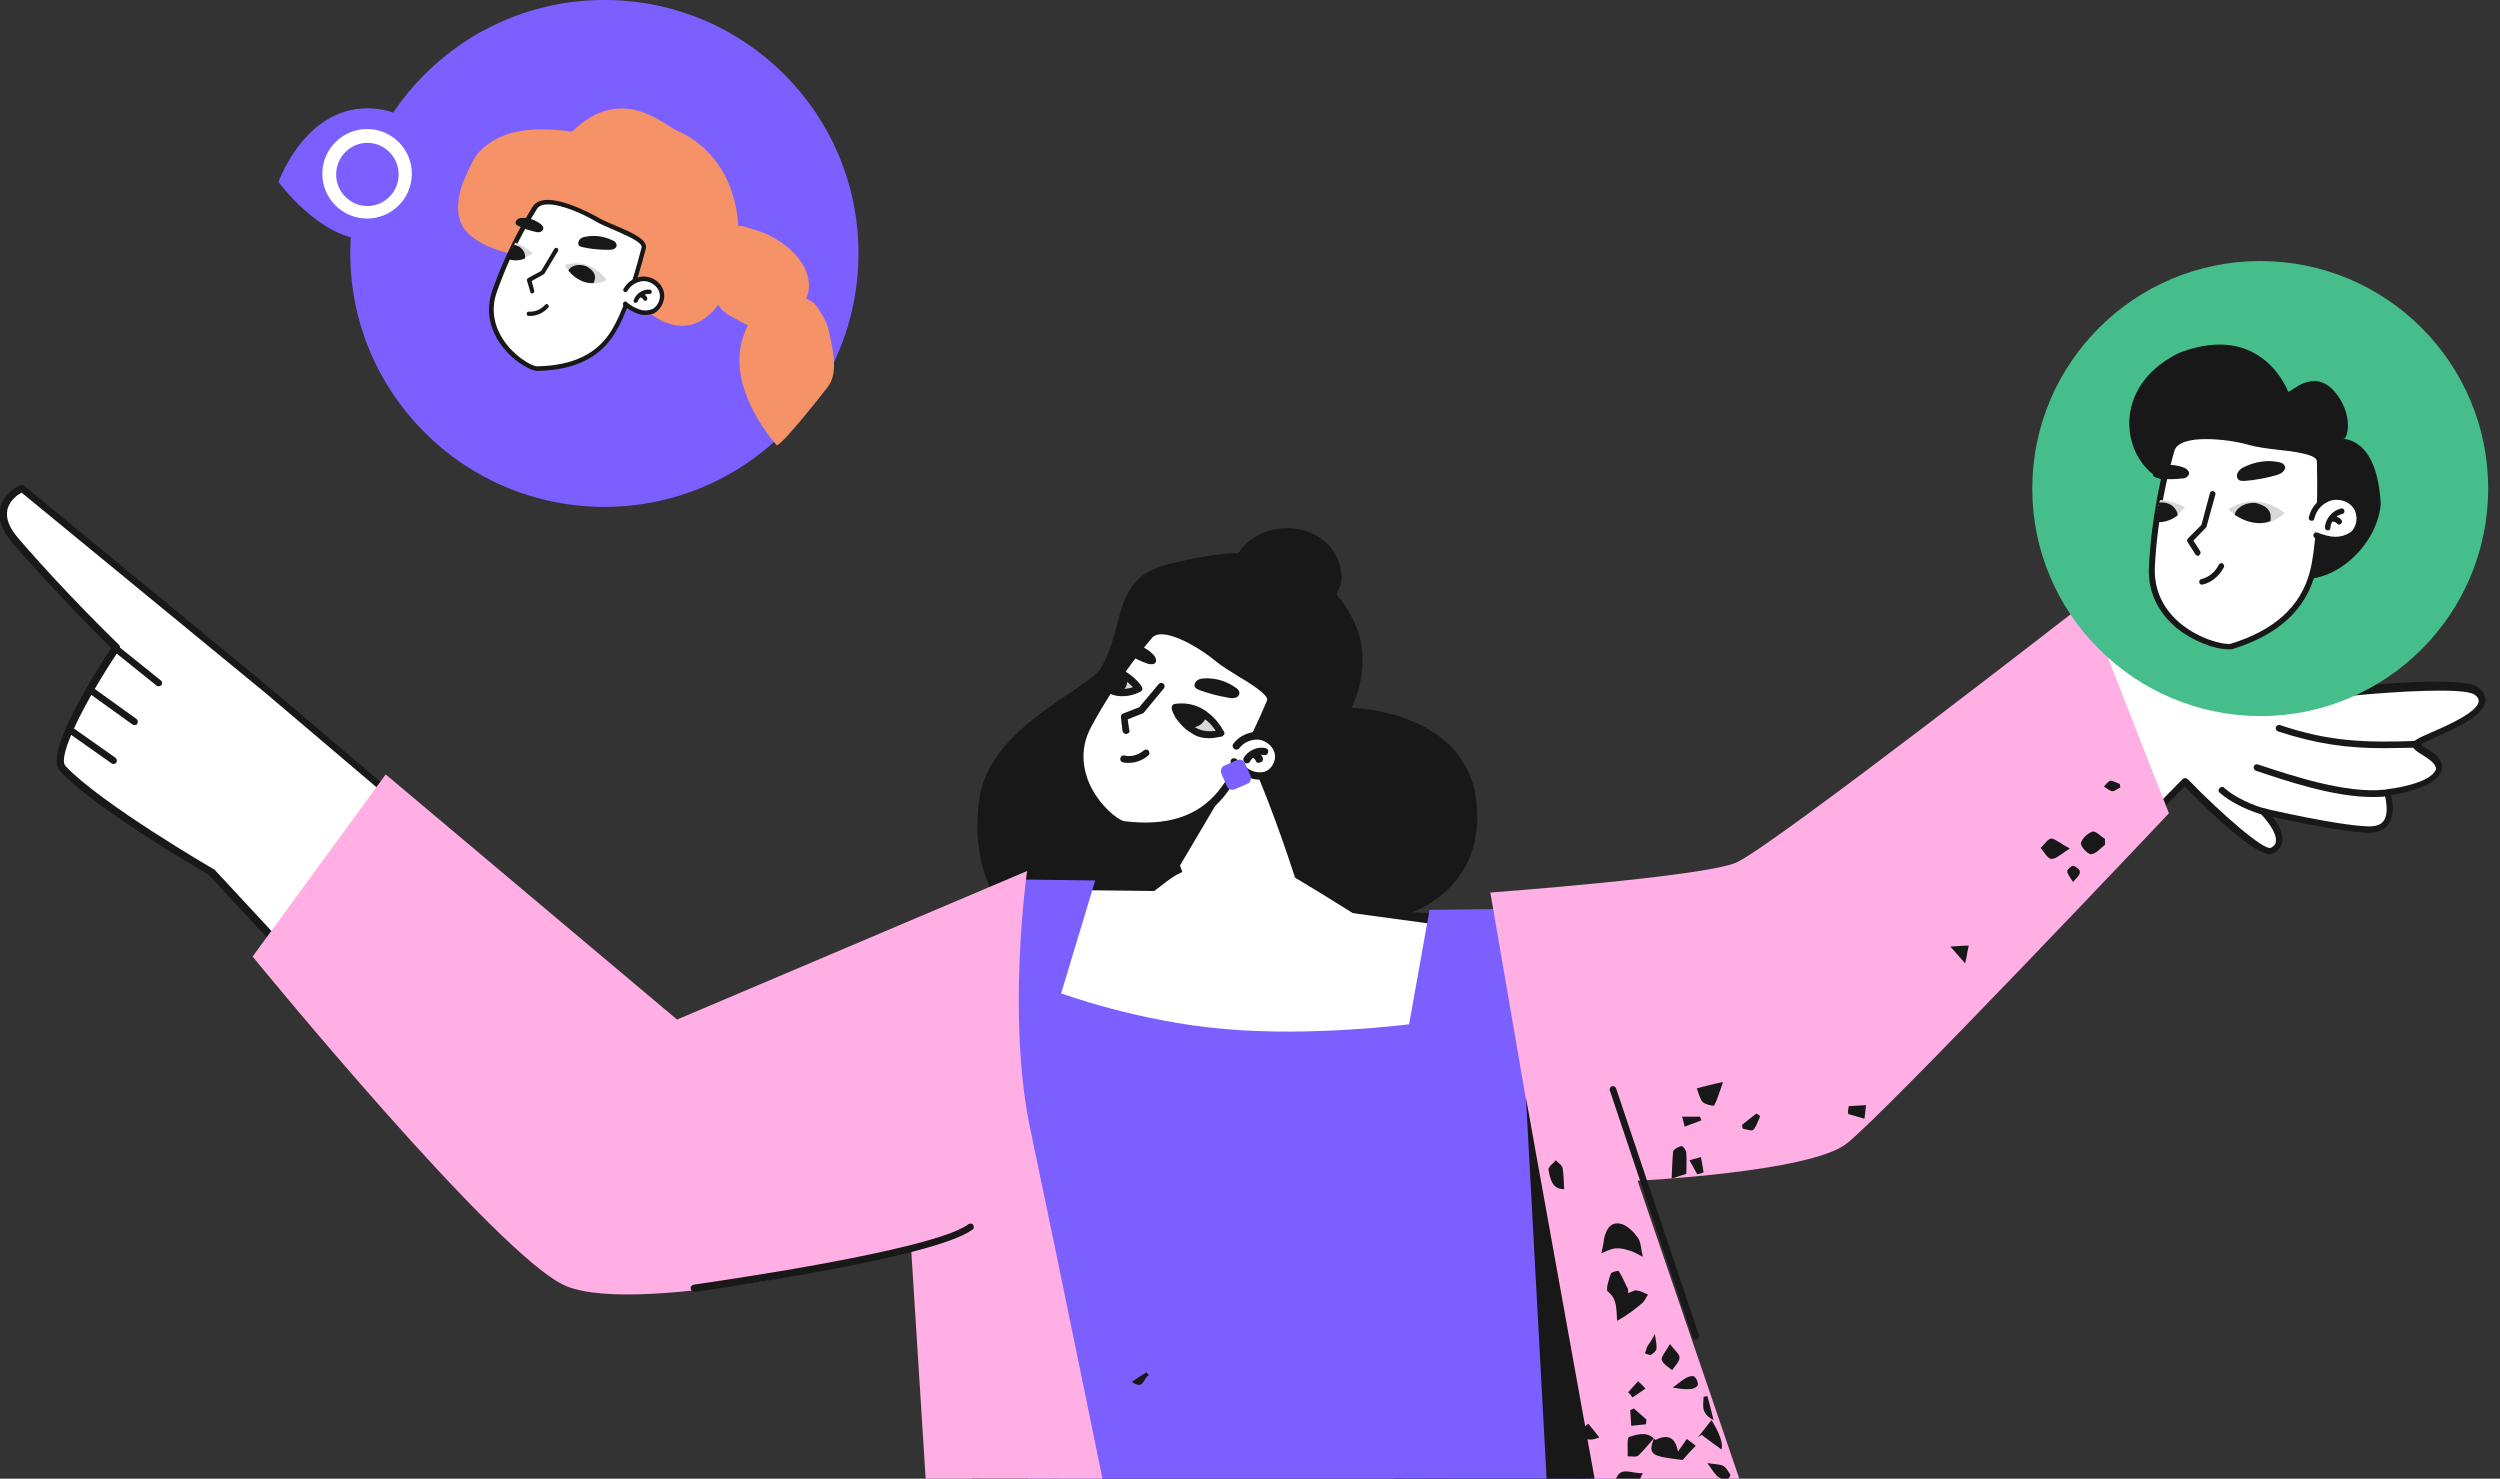 <svg width="727" height="430" viewBox="0 0 727 430" fill="none" xmlns="http://www.w3.org/2000/svg">
<rect x="0" y="0" width="727" height="430" fill="#333333" stroke="none"/>
<g clip-path="url(#clip0_26_1270)">
<path fill-rule="evenodd" clip-rule="evenodd" d="M429.424 233.905C426.986 206.43 393.004 205.82 393.004 205.82C393.004 205.82 400.166 192.54 393.157 179.566C378.985 152.854 349.27 162.012 340.736 163.844C323.06 167.507 327.479 181.855 320.164 194.219C316.355 200.63 287.859 211.315 284.811 232.226C281.763 253.138 290.906 270.539 307.669 277.713C315.44 281.071 346.527 266.112 354.451 269.318C363.899 273.286 399.709 264.738 406.109 266.875C406.109 266.875 431.863 261.38 429.424 233.905Z" fill="#181818"/>
<path fill-rule="evenodd" clip-rule="evenodd" d="M529.541 334.952L635.144 227.342C635.144 227.342 656.478 249.322 660.288 247.49C666.536 244.59 658.002 236.042 658.002 236.042C658.002 236.042 678.726 240.926 688.327 241.232C698.079 241.537 693.965 230.394 693.965 230.394C693.965 230.394 705.546 229.173 708.441 224.899C711.337 220.625 702.498 218.336 702.194 216.504C701.889 214.825 728.252 207.346 719.718 200.935C715.451 197.577 683.45 201.088 683.45 201.088C683.45 201.088 654.954 192.998 656.173 190.708C656.173 190.708 684.974 169.949 678.726 167.202C675.221 165.675 657.392 172.849 641.24 176.513C627.677 179.718 616.096 182.466 610.153 187.197C569.923 220.168 500.588 271.149 500.588 271.149L388.89 265.044L407.176 335.105C407.176 335.105 433.691 341.821 464.168 341.669C495.102 341.821 529.541 334.952 529.541 334.952Z" fill="white"/>
<path fill-rule="evenodd" clip-rule="evenodd" d="M464.168 342.89C433.996 342.89 407.481 336.326 407.176 336.174C406.871 336.021 406.567 335.716 406.414 335.41L388.128 265.501C387.976 265.196 388.128 264.891 388.28 264.586C388.433 264.28 388.89 264.128 389.195 264.128L500.436 270.081C505.465 266.265 571.295 217.725 609.696 186.282C615.487 181.55 626.458 178.65 641.24 175.292C647.792 173.765 654.497 171.781 660.44 169.949C671.26 166.744 677.05 165.065 679.336 165.981C680.25 166.438 680.707 167.049 680.86 167.965C681.469 173.155 663.335 186.74 657.85 190.708C660.593 192.54 672.631 196.508 683.755 199.714C687.869 199.256 716.213 196.508 720.632 199.867C722.156 201.088 722.918 202.461 722.766 203.835C722.308 207.804 715.908 211.009 707.984 214.52C706.46 215.283 704.632 216.046 703.718 216.504C704.175 216.81 704.784 217.115 705.241 217.42C707.222 218.641 709.661 220.168 710.118 222.305C710.27 223.373 710.118 224.289 709.356 225.357C706.765 229.173 698.536 230.7 695.336 231.158C695.794 233.142 696.403 237.111 694.574 239.705C693.355 241.384 691.222 242.3 688.327 242.148C680.86 241.842 667.145 238.942 660.897 237.568C662.421 239.553 664.097 242.453 663.64 244.895C663.488 245.964 662.878 247.337 660.897 248.253C656.935 250.085 642.154 235.737 635.297 228.715L530.456 335.563C530.303 335.716 530.151 335.868 529.846 335.868C529.541 335.868 494.798 342.584 464.625 342.737C464.473 342.89 464.321 342.89 464.168 342.89ZM408.395 334.342C412.51 335.258 436.891 340.753 464.321 340.753C464.473 340.753 464.473 340.753 464.625 340.753C493.121 340.753 525.579 334.647 529.237 334.037L634.687 226.578C634.839 226.426 635.144 226.273 635.449 226.273C635.601 226.273 636.059 226.426 636.211 226.578C646.116 236.805 658.154 247.185 660.288 246.574C661.202 246.116 661.812 245.506 661.812 244.743C662.269 242.148 658.764 238.026 657.545 236.805C657.24 236.5 657.088 235.889 657.392 235.584C657.697 235.126 658.154 234.974 658.612 235.126C658.764 235.126 679.336 240.011 688.784 240.316C690.917 240.316 692.441 239.858 693.203 238.637C694.727 236.5 693.812 232.226 693.355 230.852C693.203 230.547 693.355 230.242 693.508 229.936C693.66 229.631 693.965 229.479 694.27 229.479C697.317 229.173 705.851 227.647 707.984 224.441C708.441 223.831 708.441 223.373 708.289 223.068C707.984 221.847 706.003 220.473 704.479 219.557C702.956 218.641 701.737 217.878 701.584 216.81C701.432 215.436 702.803 214.825 707.375 212.841C711.946 210.857 720.48 207.041 720.785 203.988C720.785 203.683 720.937 202.919 719.566 202.003C716.67 199.867 696.251 201.088 684.06 202.309C683.907 202.309 683.755 202.309 683.603 202.309C675.679 200.019 656.935 194.524 655.716 191.624C655.564 191.166 655.564 190.708 655.716 190.403C655.869 190.25 655.869 190.098 656.021 190.098C667.602 181.855 679.336 171.476 679.031 168.728C679.031 168.728 679.031 168.575 678.726 168.423C677.05 167.66 668.974 170.102 661.354 172.391C655.411 174.223 648.554 176.207 642.002 177.734C627.525 181.092 616.858 183.839 611.372 188.266C571.447 220.778 502.417 271.76 501.807 272.37C501.655 272.523 501.35 272.523 501.045 272.523L390.871 266.57L408.395 334.342Z" fill="#181818"/>
<path fill-rule="evenodd" clip-rule="evenodd" d="M311.174 254.969L195.209 300.456L78.177 201.088L6.403 142.016C6.403 142.016 -4.416 146.901 4.27 156.975C18.137 173.155 33.68 188.266 33.68 188.266C33.68 188.266 13.566 218.488 18.137 223.373C28.652 234.668 61.414 253.596 61.414 253.596L164.579 364.87L343.022 307.019L311.174 254.969Z" fill="white"/>
<path fill-rule="evenodd" clip-rule="evenodd" d="M164.579 365.786C164.274 365.786 163.97 365.633 163.817 365.48L60.653 254.359C58.062 252.832 27.585 235.126 17.375 224.136C12.651 219.099 28.042 194.982 32.309 188.418C29.261 185.366 15.699 171.933 3.508 157.738C0.46 154.227 -0.606 150.869 0.003 147.816C1.07 143.237 5.794 141.1 5.946 141.1C6.251 140.948 6.708 140.948 7.013 141.253L78.786 200.324L195.361 299.235L310.869 254.053C311.326 253.901 311.935 254.053 312.24 254.511L344.089 306.409C344.241 306.714 344.241 307.019 344.241 307.325C344.241 307.63 343.936 307.935 343.632 307.935L165.189 365.938C164.732 365.785 164.579 365.786 164.579 365.786ZM6.251 143.237C5.184 143.848 2.746 145.527 2.137 148.274C1.679 150.717 2.594 153.311 5.184 156.364C18.899 172.391 34.442 187.35 34.595 187.503C34.899 187.808 35.052 188.418 34.747 188.876C24.994 203.377 16.461 220.015 19.051 222.762C29.414 233.752 61.719 252.527 62.024 252.68C62.176 252.68 62.176 252.832 62.329 252.832L165.036 363.496L341.346 306.256L310.716 256.19L195.513 301.219C195.209 301.372 194.751 301.219 194.447 301.066L77.415 201.698L6.251 143.237Z" fill="#181818"/>
<path fill-rule="evenodd" clip-rule="evenodd" d="M431.405 269.622C431.405 269.622 393.461 457.064 411.138 434.168C428.815 411.424 462.34 503.008 462.34 503.008L303.859 489.271L307.669 416.156L287.401 311.293L306.45 257.564L347.289 258.022L431.405 269.622Z" fill="white"/>
<path fill-rule="evenodd" clip-rule="evenodd" d="M462.34 504.077L303.707 490.339C303.097 490.339 302.64 489.729 302.792 489.271L306.45 416.309L286.182 311.598C286.182 311.446 286.182 311.293 286.182 310.988L305.231 257.259C305.383 256.801 305.688 256.496 306.297 256.496L347.136 256.954L431.558 268.401C431.863 268.401 432.167 268.554 432.32 268.859C432.472 269.165 432.624 269.47 432.472 269.623C432.32 270.081 424.243 310.53 417.234 350.979C404.281 426.383 407.329 434.168 408.548 434.778C408.548 434.778 409.005 434.778 410.224 433.252C412.662 430.047 415.557 428.825 418.757 429.283C437.348 432.184 462.187 499.498 463.254 502.245C463.406 502.55 463.254 503.008 463.101 503.314C462.949 503.924 462.644 504.077 462.34 504.077ZM304.926 488.355L460.663 501.787C458.835 497.055 453.349 482.707 446.339 468.359C435.215 445.463 425.615 432.794 418.453 431.726C416.015 431.268 413.881 432.336 411.9 434.931C411.291 435.694 409.614 437.984 407.633 437.068C405.652 436.152 400.928 434.015 415.1 350.979C421.348 314.193 428.815 277.255 430.186 270.538L346.984 259.243L307.059 258.785L288.316 311.446L308.583 416.004C308.583 416.156 308.583 416.156 308.583 416.309L304.926 488.355Z" fill="#181818"/>
<path fill-rule="evenodd" clip-rule="evenodd" d="M367.099 342.279L283.897 426.841L278.106 695.334L316.659 917.424C320.317 916.661 395.747 917.271 413.729 913.761C412.205 874.38 398.643 699.76 398.643 699.76L396.204 553.226C396.204 553.226 485.959 677.933 506.988 684.649C528.475 691.518 692.746 700.524 692.746 700.524L716.518 607.108L660.44 589.249L548.437 553.532C548.437 553.532 458.378 428.673 445.577 409.44C432.777 390.208 367.099 342.279 367.099 342.279Z" fill="#181818"/>
<path fill-rule="evenodd" clip-rule="evenodd" d="M316.659 918.493C316.507 918.493 316.202 918.493 316.05 918.34C315.745 918.187 315.593 917.882 315.593 917.729L277.039 695.487V695.334L282.83 426.841C282.83 426.536 282.982 426.383 283.135 426.078L366.337 341.668C366.642 341.363 367.251 341.21 367.708 341.516C370.451 343.5 433.844 389.75 446.644 408.982C458.987 427.604 544.628 546.205 549.351 552.769L716.975 606.192C717.432 606.345 717.737 606.956 717.585 607.414L693.812 700.829C693.66 701.287 693.203 701.592 692.746 701.592C686.041 701.287 528.018 692.434 506.684 685.718C487.331 679.612 412.205 577.038 397.271 556.432L399.709 699.76C399.862 701.439 413.272 874.685 414.795 913.761C414.795 914.219 414.491 914.677 414.034 914.829C401.843 917.119 363.899 917.577 338.603 917.882C327.631 918.035 318.031 918.187 316.964 918.34C316.659 918.493 316.659 918.493 316.659 918.493ZM279.02 695.181L317.421 916.203C320.012 916.05 326.869 915.898 338.298 915.745C362.832 915.44 399.557 914.982 412.51 912.845C410.833 872.243 397.728 701.592 397.576 699.76L395.138 553.227C395.138 552.769 395.443 552.311 395.9 552.311C396.662 552.005 396.966 552.616 397.271 552.921C406.414 565.59 487.788 677.475 507.446 683.733C527.713 690.297 679.488 698.845 692.136 699.455L715.451 607.719L548.285 554.448C548.132 554.448 547.828 554.295 547.828 554.142C546.913 552.921 457.616 429.131 444.968 410.051C433.082 392.192 374.413 348.842 367.251 343.653L284.963 427.146L279.02 695.181Z" fill="#181818"/>
<path fill-rule="evenodd" clip-rule="evenodd" d="M693.355 217.573C682.384 217.573 673.698 216.352 662.421 212.688C661.964 212.536 661.659 211.925 661.812 211.467C661.964 211.009 662.574 210.704 663.031 210.857C677.202 215.588 687.26 216.046 703.26 215.436C703.87 215.283 704.327 215.894 704.327 216.352C704.327 216.962 703.87 217.42 703.413 217.42C699.756 217.42 696.403 217.573 693.355 217.573Z" fill="#181818"/>
<path fill-rule="evenodd" clip-rule="evenodd" d="M689.85 231.768C678.574 231.768 664.707 227.036 656.021 224.136C655.564 223.984 655.259 223.373 655.411 222.915C655.564 222.305 656.173 222.152 656.63 222.305C666.231 225.51 682.231 230.852 693.355 229.631C693.965 229.631 694.422 229.937 694.422 230.547C694.422 231.158 694.117 231.616 693.508 231.616C692.441 231.768 691.069 231.768 689.85 231.768Z" fill="#181818"/>
<path fill-rule="evenodd" clip-rule="evenodd" d="M658.916 237.11C658.764 237.11 658.764 237.11 658.611 237.11C654.497 236.042 648.706 233.447 645.506 230.547C645.049 230.242 645.049 229.478 645.506 229.173C645.811 228.715 646.573 228.715 646.878 229.173C649.925 231.921 655.411 234.363 659.221 235.279C659.83 235.431 660.135 236.042 659.983 236.5C659.83 236.805 659.373 237.11 658.916 237.11Z" fill="#181818"/>
<path fill-rule="evenodd" clip-rule="evenodd" d="M343.936 259.701C358.413 267.638 380.052 262.143 380.052 262.143C380.052 262.143 360.851 197.424 346.679 194.066C341.803 192.845 332.355 231.31 332.355 231.31C332.355 231.31 345.308 255.122 343.936 259.701Z" fill="white"/>
<path fill-rule="evenodd" clip-rule="evenodd" d="M363.746 265.043C357.194 265.043 349.727 263.975 343.327 260.617C342.87 260.311 342.717 259.853 342.87 259.396C343.784 256.343 336.165 240.926 331.288 231.92C331.136 231.615 331.136 231.463 331.136 231.157C334.793 216.351 341.651 191.929 346.832 193.15C353.079 194.676 360.699 206.735 369.537 229.02C376.09 245.505 380.966 261.685 380.966 261.838C381.118 262.143 380.966 262.448 380.814 262.601C380.661 262.906 380.356 263.059 380.204 263.059C379.747 263.212 372.432 265.043 363.746 265.043ZM345.003 259.09C357.041 265.196 374.109 262.296 378.528 261.38C372.89 242.758 357.194 197.729 346.222 195.287C343.784 195.592 337.536 214.062 333.269 231.463C335.86 235.736 345.155 253.29 345.003 259.09Z" fill="#181818"/>
<path fill-rule="evenodd" clip-rule="evenodd" d="M354.451 191.471C358.87 195.287 370.909 200.477 369.537 204.14C368.013 207.651 361.308 223.373 355.06 231.005C349.575 237.568 341.193 241.842 326.717 239.858C322.45 238.942 308.431 225.51 316.355 211.009C319.86 204.293 325.65 194.829 334.184 184.755C338.146 180.176 350.032 187.96 354.451 191.471Z" fill="white"/>
<path fill-rule="evenodd" clip-rule="evenodd" d="M333.269 241.385C331.136 241.385 328.85 241.232 326.564 240.927C323.669 240.316 317.878 235.432 314.983 228.868C313.002 224.594 311.478 217.878 315.44 210.551C318.793 204.141 324.583 194.372 333.422 184.145C338.908 177.887 354.908 190.708 355.06 190.861C356.432 192.082 358.718 193.456 361.156 194.982C366.489 198.34 371.67 201.393 370.451 204.598C365.118 217.115 359.937 226.731 355.822 231.768C350.489 238.179 343.022 241.385 333.269 241.385ZM337.689 184.45C336.622 184.45 335.708 184.755 335.098 185.366C326.412 195.593 320.621 205.209 317.269 211.467C313.764 218.031 315.136 223.984 316.812 227.952C319.707 234.21 324.888 238.332 326.869 238.79C339.06 240.316 348.051 237.569 354.146 230.242C358.108 225.357 363.289 215.894 368.47 203.683C369.08 202.156 363.442 198.646 360.089 196.661C357.651 195.135 355.365 193.761 353.689 192.387C349.117 188.571 341.955 184.45 337.689 184.45Z" fill="#181818"/>
<path fill-rule="evenodd" clip-rule="evenodd" d="M327.479 213.452C327.022 213.452 326.564 213.146 326.412 212.536L325.955 208.567C325.955 208.109 326.107 207.651 326.564 207.499L331.288 205.667L336.927 198.951C337.231 198.493 337.993 198.493 338.298 198.798C338.755 199.103 338.755 199.867 338.451 200.172L332.66 207.193C332.507 207.346 332.355 207.499 332.203 207.499L327.936 209.178L328.393 212.383C328.698 212.841 328.241 213.299 327.479 213.452C327.631 213.452 327.631 213.452 327.479 213.452Z" fill="#181818"/>
<path fill-rule="evenodd" clip-rule="evenodd" d="M328.241 221.847C327.631 221.847 327.174 221.847 326.564 221.694C325.955 221.542 325.65 221.084 325.803 220.473C325.955 219.863 326.412 219.557 327.022 219.71C328.85 220.168 331.136 219.557 332.66 218.184C333.117 217.878 333.727 217.878 334.031 218.336C334.336 218.794 334.336 219.405 333.879 219.71C332.355 221.084 330.222 221.847 328.241 221.847Z" fill="#181818"/>
<path fill-rule="evenodd" clip-rule="evenodd" d="M355.06 213.146C355.06 213.146 350.641 214.672 347.136 212.536C346.527 212.23 345.917 211.772 345.308 211.314C343.936 210.246 343.022 208.872 342.413 207.956C341.651 206.735 341.498 205.819 341.498 205.819C341.498 205.819 341.955 205.667 342.717 205.667C344.241 205.514 346.984 205.667 349.575 207.346C350.032 207.651 350.337 207.804 350.794 208.109C353.689 210.246 355.06 213.146 355.06 213.146Z" fill="#D8D8D8"/>
<path fill-rule="evenodd" clip-rule="evenodd" d="M351.556 214.672C350.032 214.672 348.203 214.367 346.679 213.299C346.07 212.993 345.46 212.535 344.851 212.078C343.632 211.009 342.565 209.788 341.651 208.414V208.262C340.889 207.04 340.736 206.125 340.736 205.972C340.736 205.667 340.736 205.361 340.889 205.209C341.041 204.903 341.346 204.751 341.498 204.751C341.498 204.751 341.955 204.598 342.717 204.598C344.241 204.446 347.289 204.598 350.184 206.43C350.641 206.735 351.098 207.04 351.403 207.346C354.451 209.635 355.822 212.688 355.975 212.841C356.127 213.146 356.127 213.451 355.975 213.604C355.822 213.757 355.67 214.062 355.365 214.214C355.213 214.062 353.689 214.672 351.556 214.672ZM343.479 207.498C344.089 208.719 345.003 209.635 346.07 210.551C346.527 211.009 347.136 211.314 347.746 211.62C349.727 212.841 352.165 212.688 353.537 212.535C352.927 211.62 351.86 210.093 350.184 209.025C349.879 208.719 349.422 208.567 349.117 208.262C346.832 206.888 344.394 206.735 343.022 206.735C343.022 206.888 343.174 207.193 343.479 207.498C343.479 207.498 343.327 207.498 343.479 207.498Z" fill="#181818"/>
<path fill-rule="evenodd" clip-rule="evenodd" d="M326.412 196.051L323.06 200.782C323.06 200.782 323.06 200.782 323.212 200.782C327.326 202.461 331.288 200.324 331.288 200.324C331.288 200.324 329.46 197.882 326.412 196.051Z" fill="#D8D8D8"/>
<path fill-rule="evenodd" clip-rule="evenodd" d="M326.412 202.461C325.193 202.461 323.974 202.308 322.755 201.698C322.45 201.545 322.145 201.24 322.145 201.087C322.145 200.935 322.145 200.477 322.298 200.172L325.65 195.44C325.955 194.982 326.564 194.829 327.022 195.134C330.222 196.966 332.05 199.561 332.05 199.714C332.203 200.019 332.203 200.172 332.203 200.477C332.203 200.782 331.898 200.935 331.746 201.087C331.441 201.24 329.307 202.461 326.412 202.461ZM324.583 200.172C326.564 200.629 328.393 200.172 329.46 199.866C328.85 199.256 327.936 198.187 326.564 197.424L324.583 200.172Z" fill="#181818"/>
<path fill-rule="evenodd" clip-rule="evenodd" d="M326.412 195.898L323.06 200.782C323.212 200.935 323.517 200.935 323.669 201.087C323.974 201.24 324.279 201.24 324.431 201.24C327.479 201.698 329.155 197.424 326.412 195.898Z" fill="#181818"/>
<path fill-rule="evenodd" clip-rule="evenodd" d="M348.66 200.63C347.746 200.172 347.136 199.867 347.441 198.798C347.898 197.577 349.27 197.272 350.337 197.272C353.384 197.119 356.584 198.035 359.175 199.867C359.784 200.172 360.546 200.935 360.394 201.699C360.394 202.309 359.784 202.767 359.175 202.92C358.565 203.072 357.956 203.072 357.346 202.92C354.603 202.462 351.556 201.699 348.66 200.63Z" fill="#181818"/>
<path fill-rule="evenodd" clip-rule="evenodd" d="M327.631 189.945C327.174 189.639 326.564 189.029 327.022 188.266C327.631 187.35 328.545 187.197 329.46 187.35C331.746 187.655 333.879 188.724 335.555 190.555C335.86 191.013 336.317 191.624 336.165 192.387C336.012 192.845 335.555 193.15 335.098 193.15C334.641 193.15 334.184 193.15 333.727 192.998C331.441 192.234 329.46 191.166 327.631 189.945Z" fill="#181818"/>
<path fill-rule="evenodd" clip-rule="evenodd" d="M358.87 221.541C360.089 222.915 361.461 223.983 362.984 224.746C364.508 225.51 366.337 225.815 368.013 225.357C370.451 224.441 372.128 221.694 371.823 219.099C371.518 216.504 369.232 214.367 366.642 213.909C364.051 213.451 361.156 214.672 359.632 216.809" fill="white"/>
<path fill-rule="evenodd" clip-rule="evenodd" d="M366.337 226.731C364.966 226.731 363.746 226.426 362.527 225.815C361.003 225.052 359.632 223.831 358.108 222.304C357.651 221.847 357.803 221.236 358.108 220.778C358.565 220.32 359.175 220.473 359.632 220.778C361.003 222.152 362.223 223.22 363.442 223.831C364.813 224.594 366.337 224.747 367.708 224.441C369.689 223.831 371.061 221.389 370.756 219.404C370.451 217.42 368.623 215.588 366.337 215.13C364.204 214.825 361.765 215.741 360.394 217.573C360.089 218.031 359.327 218.183 358.87 217.725C358.413 217.42 358.261 216.657 358.718 216.199C360.546 213.757 363.746 212.536 366.794 212.841C369.994 213.451 372.585 216.046 372.89 219.099C373.347 222.152 371.213 225.51 368.318 226.578C367.708 226.731 367.099 226.731 366.337 226.731Z" fill="#181818"/>
<path fill-rule="evenodd" clip-rule="evenodd" d="M362.527 221.999C362.375 221.999 362.223 221.999 362.07 221.847C361.613 221.541 361.461 220.931 361.613 220.473C362.832 218.336 365.575 216.962 368.013 217.573C368.623 217.725 368.928 218.183 368.775 218.794C368.623 219.404 368.166 219.71 367.556 219.557C366.032 219.252 364.204 220.015 363.442 221.541C363.289 221.847 362.984 221.999 362.527 221.999Z" fill="#181818"/>
<path fill-rule="evenodd" clip-rule="evenodd" d="M366.032 221.847C365.575 221.847 365.118 221.541 365.118 221.084C364.966 220.778 364.661 220.473 364.356 220.32C363.899 220.168 363.594 219.557 363.746 218.947C363.899 218.336 364.508 218.183 365.118 218.336C366.185 218.794 366.947 219.557 367.251 220.473C367.404 221.084 367.099 221.541 366.489 221.694C366.185 221.847 366.032 221.847 366.032 221.847Z" fill="#181818"/>
<path fill-rule="evenodd" clip-rule="evenodd" d="M350.794 208.109C350.337 210.399 348.203 211.772 346.07 211.467C345.765 211.467 345.613 211.314 345.46 211.314C344.089 210.246 343.174 208.872 342.565 207.956C342.565 207.498 342.565 207.04 342.565 206.735C342.565 206.43 342.717 206.125 342.87 205.819C344.394 205.667 347.136 205.819 349.727 207.498C350.032 207.498 350.489 207.804 350.794 208.109Z" fill="#181818"/>
<path fill-rule="evenodd" clip-rule="evenodd" d="M335.25 240.163L348.051 236.805L356.889 228.41L342.108 253.443L335.25 240.163Z" fill="#181818"/>
<path fill-rule="evenodd" clip-rule="evenodd" d="M441.31 264.28L476.359 482.707C476.359 482.707 427.748 457.522 409.157 461.491C390.566 465.459 368.166 469.58 351.556 465.459C307.516 454.622 296.545 425.315 296.545 425.315L276.125 335.868L294.564 255.733L318.488 256.038L308.583 288.855C308.583 288.855 330.831 297.098 356.127 299.235C381.423 301.524 409.767 297.861 409.767 297.861L415.71 264.586L441.31 264.28Z" fill="#7C60FF"/>
<path fill-rule="evenodd" clip-rule="evenodd" d="M380.509 293.892L411.9 280.155C412.662 276.034 371.213 252.069 371.213 252.069C371.213 252.069 359.937 248.101 345.003 253.138C340.889 254.511 338.755 256.954 334.793 259.701C324.583 266.723 314.374 276.034 314.374 276.034L380.509 293.892Z" fill="white"/>
<path fill-rule="evenodd" clip-rule="evenodd" d="M362.07 185.213C360.699 182.465 358.26 163.538 360.241 160.638C368.013 149.037 388.89 152.09 390.109 167.201C390.566 172.239 385.537 176.207 383.556 180.328" fill="#181818"/>
<path fill-rule="evenodd" clip-rule="evenodd" d="M73.453 278.17L112.159 225.205L196.885 296.487L298.678 253.29C298.678 253.29 292.583 295.877 299.745 328.999C306.754 362.122 327.479 463.627 327.479 463.627L275.363 528.041L265.001 363.801C265.001 363.801 186.827 383.034 164.732 374.028C145.379 366.243 73.453 278.17 73.453 278.17Z" fill="#FFAFE4"/>
<path fill-rule="evenodd" clip-rule="evenodd" d="M433.386 259.548L471.94 483.471L534.418 513.846L476.207 343.348C476.207 343.348 526.037 340.905 536.856 332.663C547.675 324.42 630.725 236.5 630.725 236.5L606.648 175.139C606.648 175.139 514.455 246.879 504.855 250.848C495.407 254.969 433.386 259.548 433.386 259.548Z" fill="#FFAFE4"/>
<path fill-rule="evenodd" clip-rule="evenodd" d="M33.071 222.152C32.919 222.152 32.614 222.152 32.461 221.999L20.118 213.299C19.661 212.994 19.509 212.383 19.813 211.925C20.118 211.467 20.728 211.314 21.185 211.62L33.528 220.32C33.985 220.625 34.138 221.236 33.833 221.694C33.68 221.999 33.376 222.152 33.071 222.152Z" fill="#181818"/>
<path fill-rule="evenodd" clip-rule="evenodd" d="M39.166 210.856C39.014 210.856 38.709 210.856 38.557 210.704L25.604 201.393C25.147 201.087 24.994 200.477 25.299 200.019C25.604 199.561 26.213 199.408 26.671 199.714L39.623 209.025C40.081 209.33 40.233 209.94 39.928 210.398C39.928 210.704 39.471 210.856 39.166 210.856Z" fill="#181818"/>
<path fill-rule="evenodd" clip-rule="evenodd" d="M46.176 199.561C46.023 199.561 45.719 199.561 45.566 199.409L33.223 189.487C32.766 189.182 32.766 188.571 33.071 188.113C33.376 187.655 33.985 187.655 34.442 187.961L46.785 197.882C47.243 198.187 47.243 198.798 46.938 199.256C46.785 199.409 46.481 199.561 46.176 199.561Z" fill="#181818"/>
<path fill-rule="evenodd" clip-rule="evenodd" d="M201.913 375.707C201.456 375.707 200.999 375.401 200.847 374.791C200.694 374.18 201.152 373.722 201.761 373.57C202.523 373.417 270.944 363.953 281.611 356.016C282.068 355.711 282.678 355.711 282.982 356.169C283.287 356.627 283.287 357.237 282.83 357.543C271.706 365.938 204.809 375.249 201.913 375.707Z" fill="#181818"/>
<path fill-rule="evenodd" clip-rule="evenodd" d="M443.749 319.23L473.921 486.676L452.435 479.502L443.749 319.23Z" fill="#181818"/>
<path fill-rule="evenodd" clip-rule="evenodd" d="M493.121 389.597C492.664 389.597 492.359 389.292 492.207 388.834L468.13 317.094C467.978 316.636 468.282 316.025 468.74 315.872C469.197 315.72 469.806 316.025 469.959 316.483L494.035 388.224C494.188 388.681 493.883 389.292 493.426 389.445C493.274 389.597 493.121 389.597 493.121 389.597Z" fill="#181818"/>
<path fill-rule="evenodd" clip-rule="evenodd" d="M362.68 227.952L359.175 229.479C358.261 229.937 357.041 229.479 356.737 228.563L355.213 225.052C354.756 224.136 355.213 222.915 356.127 222.61L359.632 221.083C360.546 220.626 361.765 221.083 362.07 221.999L363.594 225.51C364.051 226.426 363.594 227.647 362.68 227.952Z" fill="#7C60FF"/>
<path fill-rule="evenodd" clip-rule="evenodd" d="M329.155 401.809C330.526 400.893 331.898 399.977 333.422 399.062C333.574 399.367 333.879 399.672 334.031 399.977C332.355 400.741 332.66 404.404 329.155 401.809Z" fill="#181818"/>
<path fill-rule="evenodd" clip-rule="evenodd" d="M473.464 376.012C474.53 375.707 475.292 375.096 475.902 375.249C477.121 375.402 478.188 376.012 479.254 376.47C478.645 377.233 478.34 378.302 477.578 378.912C475.292 380.897 473.006 382.576 470.264 384.102C469.959 380.744 470.416 377.844 467.521 375.554C466.911 375.096 467.825 372.044 468.435 370.365C468.587 369.907 470.568 369.449 470.721 369.601C471.635 371.128 472.397 372.654 473.159 374.333C473.464 374.639 473.464 375.096 473.464 376.012Z" fill="#181818"/>
<path fill-rule="evenodd" clip-rule="evenodd" d="M477.73 365.48C476.207 364.717 474.987 363.954 473.768 363.649C472.397 363.191 471.025 362.885 469.654 363.038C468.283 363.191 467.063 363.954 465.692 364.412C465.997 363.038 466.302 361.664 466.454 360.291C467.063 357.39 468.435 354.948 471.787 356.017C473.464 356.627 475.14 358.306 476.207 359.833C477.121 360.901 477.121 362.733 477.73 365.48Z" fill="#181818"/>
<path fill-rule="evenodd" clip-rule="evenodd" d="M480.93 418.294C481.083 418.446 481.388 418.751 481.388 418.751C484.74 417.072 487.178 417.683 487.94 422.11C489.007 420.736 489.616 419.667 490.531 418.446C491.597 419.209 492.512 419.973 493.121 420.43C491.75 421.804 490.531 423.178 489.312 424.552C480.016 423.483 479.254 423.025 480.93 418.294Z" fill="#181818"/>
<path fill-rule="evenodd" clip-rule="evenodd" d="M480.931 418.293C479.407 419.972 478.035 421.804 476.359 423.331C475.749 423.788 474.378 423.483 473.311 423.483C473.464 421.499 473.006 418.141 473.768 417.835C475.902 417.225 478.645 416.156 480.931 418.293Z" fill="#181818"/>
<path fill-rule="evenodd" clip-rule="evenodd" d="M612.134 245.658C610.763 246.727 609.391 248.406 608.02 248.406C607.105 248.406 604.972 246.116 605.124 245.2C605.429 243.827 607.105 242.3 608.477 241.842C609.391 241.537 610.915 243.216 612.134 243.979C612.134 244.59 612.134 245.2 612.134 245.658Z" fill="#181818"/>
<path fill-rule="evenodd" clip-rule="evenodd" d="M477.73 428.368C476.207 431.268 475.597 434.626 471.94 434.015C471.025 433.863 469.502 431.421 469.806 430.505C471.025 426.078 474.53 428.673 477.73 428.368Z" fill="#181818"/>
<path fill-rule="evenodd" clip-rule="evenodd" d="M490.378 341.363C489.007 341.821 487.788 342.127 486.112 342.737C486.264 339.837 486.264 337.395 486.569 334.8C486.721 334.189 488.093 333.426 489.007 333.273C489.464 333.273 490.378 334.495 490.378 335.258C490.531 337.395 490.378 339.379 490.378 341.363Z" fill="#181818"/>
<path fill-rule="evenodd" clip-rule="evenodd" d="M500.588 421.499C498.607 420.125 496.626 418.599 494.798 417.225C494.493 417.53 494.188 417.683 493.731 417.988C494.95 416.462 496.169 414.935 497.693 412.951C499.979 416.615 501.198 419.82 500.588 421.499Z" fill="#181818"/>
<path fill-rule="evenodd" clip-rule="evenodd" d="M601.924 246.727C599.486 248.253 597.962 249.78 596.591 249.78C595.524 249.78 594.457 247.795 593.391 246.574C594.457 245.658 595.524 243.827 596.591 243.827C597.962 244.132 599.486 245.506 601.924 246.727Z" fill="#181818"/>
<path fill-rule="evenodd" clip-rule="evenodd" d="M493.426 316.483C495.864 315.873 497.998 315.262 501.045 314.652C500.131 317.246 499.521 319.536 498.455 321.52C498.302 321.673 495.864 321.215 495.102 320.452C494.34 319.536 494.036 318.162 493.426 316.483Z" fill="#181818"/>
<path fill-rule="evenodd" clip-rule="evenodd" d="M454.873 345.789C451.368 345.942 450.758 342.737 450.301 340.142C450.149 339.379 451.673 338.31 452.435 337.394C453.044 338.157 454.263 338.768 454.416 339.684C454.72 341.516 454.72 343.653 454.873 345.789Z" fill="#181818"/>
<path fill-rule="evenodd" clip-rule="evenodd" d="M485.654 390.818C487.026 392.802 488.55 393.871 488.397 394.787C488.397 396.008 487.026 397.229 486.264 398.45C485.197 397.534 483.521 396.618 483.216 395.397C483.064 394.481 484.435 392.955 485.654 390.818Z" fill="#181818"/>
<path fill-rule="evenodd" clip-rule="evenodd" d="M537.618 321.673C539.294 321.52 540.97 321.52 542.646 321.368C542.494 322.741 542.342 323.963 542.189 325.336C540.665 324.878 538.989 324.42 537.465 323.963C537.313 323.199 537.465 322.436 537.618 321.673Z" fill="#181818"/>
<path fill-rule="evenodd" clip-rule="evenodd" d="M496.474 425.468C498.455 425.773 499.979 425.773 501.045 426.231C501.96 426.689 502.569 427.91 503.179 428.826C503.331 429.131 502.417 430.352 502.112 430.352C501.198 430.199 499.979 429.894 499.369 429.284C498.302 428.215 497.54 426.841 496.474 425.468Z" fill="#181818"/>
<path fill-rule="evenodd" clip-rule="evenodd" d="M486.416 403.488C487.788 402.572 488.855 401.503 490.226 400.74C490.988 400.282 492.207 399.977 492.664 400.282C493.274 400.74 493.883 401.961 493.731 402.725C493.578 403.335 492.359 403.946 491.597 403.946C489.769 404.098 488.093 403.793 486.416 403.488Z" fill="#181818"/>
<path fill-rule="evenodd" clip-rule="evenodd" d="M478.645 414.172C477.273 414.325 475.902 414.477 474.378 414.63C474.226 413.103 474.226 411.577 474.073 410.051C474.378 409.898 474.835 409.745 475.14 409.593C476.359 410.661 477.578 411.73 478.797 412.798C478.797 413.256 478.645 413.714 478.645 414.172Z" fill="#181818"/>
<path fill-rule="evenodd" clip-rule="evenodd" d="M465.082 417.988C461.425 419.515 460.206 418.141 459.597 416.004C459.444 415.546 461.12 414.63 461.882 414.02C462.797 415.088 463.711 416.309 465.082 417.988Z" fill="#181818"/>
<path fill-rule="evenodd" clip-rule="evenodd" d="M493.578 341.516C492.817 340.142 492.055 338.768 491.293 337.395C492.359 337.089 493.426 336.784 494.645 336.479C494.95 338.005 495.102 339.379 495.407 340.905C494.798 341.211 494.188 341.363 493.578 341.516Z" fill="#181818"/>
<path fill-rule="evenodd" clip-rule="evenodd" d="M511.865 324.573C511.255 325.947 510.798 327.473 509.884 328.542C509.426 329 507.903 328.389 506.836 328.236C506.684 327.931 506.684 327.473 506.531 327.168C507.903 326.099 509.274 324.878 510.798 323.81C511.103 323.962 511.56 324.268 511.865 324.573Z" fill="#181818"/>
<path fill-rule="evenodd" clip-rule="evenodd" d="M494.798 325.794C493.121 326.405 491.597 327.015 489.921 327.626C489.616 326.71 489.464 325.641 489.159 324.726C490.836 324.726 492.664 324.726 494.34 324.726C494.493 325.031 494.645 325.336 494.798 325.794Z" fill="#181818"/>
<path fill-rule="evenodd" clip-rule="evenodd" d="M473.464 404.861C474.378 403.793 475.445 402.724 476.359 401.656C477.121 402.419 477.883 403.03 478.492 403.793C477.273 404.709 476.054 405.472 474.683 406.388C474.378 405.777 473.921 405.319 473.464 404.861Z" fill="#181818"/>
<path fill-rule="evenodd" clip-rule="evenodd" d="M572.514 274.965C572.057 276.95 571.904 278.476 571.447 280.155C570.381 278.934 569.161 277.56 567.18 275.271C569.466 275.118 571.142 274.965 572.514 274.965Z" fill="#181818"/>
<path fill-rule="evenodd" clip-rule="evenodd" d="M602.839 256.496C601.924 254.97 601.162 254.206 601.162 253.291C601.162 252.833 602.381 251.764 602.839 251.764C603.6 251.917 604.82 252.833 604.82 253.443C604.972 254.359 603.905 255.275 602.839 256.496Z" fill="#181818"/>
<path fill-rule="evenodd" clip-rule="evenodd" d="M498.302 412.951C494.34 410.967 495.407 408.372 495.407 406.235C495.712 406.082 496.169 406.082 496.474 405.93C497.083 407.914 497.54 409.898 498.302 412.951Z" fill="#181818"/>
<path fill-rule="evenodd" clip-rule="evenodd" d="M481.235 387.918C481.54 390.055 481.845 391.277 481.692 392.345C481.54 392.956 480.778 393.566 480.016 394.024C479.711 394.177 478.949 393.719 478.34 393.566C478.645 392.803 478.797 392.04 479.102 391.429C479.711 390.513 480.321 389.75 481.235 387.918Z" fill="#181818"/>
<path fill-rule="evenodd" clip-rule="evenodd" d="M616.553 229.021C615.791 229.326 615.029 230.089 614.267 230.089C613.353 229.937 612.591 229.173 611.829 228.715C612.439 228.105 613.048 227.189 613.658 227.036C614.572 227.036 615.487 227.647 616.401 227.952C616.553 228.257 616.553 228.715 616.553 229.021Z" fill="#181818"/>
<path d="M590.984 142.079C590.984 105.553 620.747 75.913 657.273 75.913C693.923 75.913 723.562 105.553 723.562 142.079C723.562 178.606 693.923 208.245 657.273 208.245C620.624 208.122 590.984 178.483 590.984 142.079Z" fill="#45BE8B"/>
<path fill-rule="evenodd" clip-rule="evenodd" d="M641.285 139.865C621.116 147.736 607.218 115.145 634.029 102.478C658.011 93.5 665.39 113.916 665.39 113.916C666.251 114.162 672.769 106.783 678.919 113.916C684.699 120.557 682.731 128.92 681.009 127.444C681.255 127.936 691.217 126.583 692.324 146.63C691.217 159.789 675.721 173.317 662.685 166.676C657.642 164.093 669.695 156.96 668.711 152.656C666.866 144.908 659.241 142.325 652.231 140.972C650.14 140.48 643.376 139.127 641.285 139.865Z" fill="#181818"/>
<path fill-rule="evenodd" clip-rule="evenodd" d="M654.199 128.428C660.225 130.272 674.245 129.903 674.491 133.962C674.614 138.143 675.106 156.345 672.4 166.553C670.064 175.408 663.668 183.279 648.787 187.952C644.237 188.936 624.559 182.172 625.789 164.585C626.158 156.468 627.511 144.662 631.446 131.01C633.168 124.738 648.172 126.952 654.199 128.428Z" fill="white"/>
<path fill-rule="evenodd" clip-rule="evenodd" d="M647.803 188.813C644.237 188.813 637.719 186.599 632.553 182.295C628.741 178.974 624.313 173.194 624.928 164.462C625.297 156.837 626.65 144.662 630.586 130.641C633.045 122.401 654.199 127.567 654.445 127.567C656.412 128.182 659.241 128.551 662.316 128.92C668.957 129.78 675.229 130.518 675.352 133.962C675.721 148.474 674.983 160.158 673.261 166.799C670.433 177.376 662.562 184.632 649.033 188.813C648.664 188.813 648.295 188.813 647.803 188.813ZM641.531 127.69C636.981 127.69 633.045 128.551 632.307 131.133C628.372 145.031 627.019 156.96 626.65 164.585C626.158 172.702 630.217 177.99 633.783 181.065C639.44 185.861 646.574 187.583 648.664 187.214C661.455 183.279 668.957 176.392 671.662 166.43C673.384 159.912 674.122 148.351 673.753 134.085C673.63 132.117 666.989 131.256 662.193 130.764C659.118 130.395 656.166 130.026 654.076 129.412C650.755 128.428 645.836 127.69 641.531 127.69Z" fill="#181818"/>
<path fill-rule="evenodd" clip-rule="evenodd" d="M639.194 161.634C638.949 161.634 638.703 161.511 638.457 161.265L636.12 157.575C635.874 157.206 635.997 156.837 636.243 156.591L640.178 152.656L642.638 143.432C642.761 142.94 643.253 142.694 643.622 142.817C644.114 142.94 644.36 143.432 644.237 143.801L641.654 153.148C641.654 153.271 641.531 153.394 641.408 153.517L637.842 157.206L639.809 160.281C640.055 160.65 639.932 161.142 639.563 161.388C639.563 161.634 639.44 161.634 639.194 161.634Z" fill="#181818"/>
<path fill-rule="evenodd" clip-rule="evenodd" d="M640.301 169.997C639.932 169.997 639.563 169.751 639.563 169.382C639.44 168.89 639.686 168.521 640.178 168.398C642.269 167.906 644.237 166.307 645.221 164.216C645.467 163.847 645.959 163.601 646.328 163.847C646.697 164.093 646.942 164.585 646.697 164.954C645.467 167.414 643.13 169.382 640.547 169.997C640.424 169.997 640.301 169.997 640.301 169.997Z" fill="#181818"/>
<path fill-rule="evenodd" clip-rule="evenodd" d="M656.535 152.164C650.878 151.672 648.049 148.105 648.049 148.105C648.049 148.105 651.739 145.277 656.535 145.891C661.209 146.383 664.406 149.212 664.406 149.212C664.406 149.212 660.84 152.779 656.535 152.164Z" fill="#D8D8D8"/>
<path fill-rule="evenodd" clip-rule="evenodd" d="M655.92 146.26C660.594 147.367 660.471 149.827 660.225 151.549C660.225 151.549 657.888 152.533 655.059 151.918C652.354 151.426 650.017 149.827 649.894 149.704C649.894 148.228 652.354 146.014 655.92 146.26Z" fill="#181818"/>
<path fill-rule="evenodd" clip-rule="evenodd" d="M626.527 151.549C627.019 151.549 627.265 151.426 627.757 151.549C632.553 151.426 635.382 147.49 635.382 147.49C635.382 147.49 632.307 145.646 628.126 145.4C628.126 145.523 626.65 151.057 626.527 151.549Z" fill="#D8D8D8"/>
<path fill-rule="evenodd" clip-rule="evenodd" d="M626.404 151.795C627.019 151.918 627.757 151.795 628.741 151.795C631.569 151.426 633.291 149.827 633.291 149.827C633.168 148.228 631.446 145.769 627.88 146.138C627.757 146.138 627.757 147.244 627.634 147.244C627.511 147.367 627.511 147.736 627.388 147.982C627.265 148.474 627.019 149.212 626.773 149.704C626.527 150.319 626.404 151.057 626.404 151.795Z" fill="#181818"/>
<path fill-rule="evenodd" clip-rule="evenodd" d="M652.6 139.865C651.493 139.865 650.755 139.742 650.509 138.635C650.386 137.283 651.493 136.299 652.6 135.807C655.551 134.331 659.118 133.716 662.316 134.331C663.054 134.454 664.16 134.7 664.406 135.561C664.775 136.053 664.283 136.791 663.791 137.283C663.299 137.775 662.562 137.898 662.07 138.143C659.118 139.004 655.92 139.619 652.6 139.865Z" fill="#181818"/>
<path fill-rule="evenodd" clip-rule="evenodd" d="M627.388 139.004C626.773 138.881 626.035 138.635 626.035 137.652C626.158 136.545 627.142 135.93 627.88 135.684C630.34 134.946 632.799 135.069 635.259 136.053C635.751 136.299 636.489 136.791 636.612 137.529C636.612 138.021 636.243 138.512 635.874 138.758C635.505 139.004 634.89 139.25 634.398 139.127C632.061 139.496 629.602 139.373 627.388 139.004Z" fill="#181818"/>
<path fill-rule="evenodd" clip-rule="evenodd" d="M673.63 155.607C675.352 156.345 677.197 156.837 679.164 156.96C681.009 157.083 682.854 156.468 684.453 155.238C686.544 153.271 686.913 149.704 685.437 147.367C683.961 145.031 680.763 143.924 677.935 144.539C675.229 145.277 673.015 147.736 672.4 150.442" fill="white"/>
<path fill-rule="evenodd" clip-rule="evenodd" d="M679.41 157.821C679.287 157.821 679.164 157.821 679.041 157.821C677.32 157.698 675.352 157.329 673.261 156.468C672.769 156.345 672.646 155.73 672.769 155.361C672.892 154.993 673.507 154.747 673.876 154.87C675.844 155.607 677.566 156.099 679.041 156.099C680.763 156.099 682.362 155.607 683.715 154.624C685.437 153.025 685.806 149.95 684.453 147.859C683.223 145.892 680.394 144.908 677.935 145.523C675.475 146.261 673.507 148.351 673.015 150.811C672.892 151.303 672.523 151.549 672.031 151.426C671.539 151.303 671.293 150.934 671.416 150.442C672.031 147.367 674.491 144.785 677.566 143.801C680.886 143.063 684.33 144.416 686.052 146.999C687.773 149.704 687.281 153.64 684.945 155.976C683.346 157.206 681.378 157.821 679.41 157.821Z" fill="#181818"/>
<path fill-rule="evenodd" clip-rule="evenodd" d="M676.951 154.254C676.459 154.254 676.09 153.885 676.09 153.394C676.213 150.811 678.304 148.474 680.763 147.859C681.255 147.736 681.624 147.982 681.747 148.474C681.87 148.966 681.624 149.335 681.132 149.458C679.288 149.827 677.812 151.549 677.689 153.394C677.689 153.885 677.443 154.254 676.951 154.254Z" fill="#181818"/>
<path fill-rule="evenodd" clip-rule="evenodd" d="M680.148 152.533C679.902 152.533 679.656 152.41 679.533 152.164C679.165 151.795 678.673 151.672 678.181 151.672C677.689 151.672 677.32 151.426 677.32 150.934C677.32 150.442 677.566 150.073 678.058 150.073C679.165 149.95 680.271 150.442 680.886 151.18C681.132 151.549 681.132 152.041 680.763 152.287C680.517 152.533 680.394 152.533 680.148 152.533Z" fill="#181818"/>
<path fill-rule="evenodd" clip-rule="evenodd" d="M101.865 73.698C101.865 33.021 134.982 0 175.755 0C216.624 0 249.645 33.021 249.645 73.698C249.645 114.376 216.528 147.396 175.755 147.396C134.982 147.396 101.865 114.376 101.865 73.698Z" fill="#7C60FF"/>
<path fill-rule="evenodd" clip-rule="evenodd" d="M152.975 58.001C160.632 56.757 147.807 60.49 163.408 41.539C179.009 22.492 192.696 36.179 196.907 37.998C232.608 53.694 208.584 124.904 179.488 80.207C177.765 77.622 176.138 74.942 174.798 72.071C171.256 64.414 171.735 63.744 170.682 55.992" fill="#F69267"/>
<path fill-rule="evenodd" clip-rule="evenodd" d="M197.577 44.123C197.481 44.123 197.577 43.836 197.481 43.74C194.802 43.071 192.026 42.496 189.25 41.922C185.9 41.252 182.646 40.486 179.2 40.103C166.854 38.668 149.913 33.691 139.671 43.836C137.566 45.942 136.513 48.909 135.269 51.589C133.45 55.417 132.206 61.256 134.312 65.371C136.417 69.583 142.16 71.976 146.371 73.22C149.625 74.177 152.688 75.9 156.23 75.804C161.302 75.613 165.131 69.87 169.534 67.668C173.936 65.371 178.722 64.319 183.603 63.266C188.58 62.213 202.363 63.17 205.808 60.012C211.168 54.747 202.841 41.731 197.577 44.123Z" fill="#F69267"/>
<path fill-rule="evenodd" clip-rule="evenodd" d="M208.01 69.008C205.713 71.21 207.531 75.325 207.723 78.579C207.914 81.834 207.531 84.897 208.68 88.055C209.637 90.926 212.891 92.075 215.188 93.415C221.027 96.861 225.716 96.095 230.885 91.501C241.796 81.834 230.024 69.87 219.974 66.998C217.007 66.137 215.188 64.988 211.934 66.233C210.307 66.807 209.158 67.955 208.01 69.008Z" fill="#F69267"/>
<path fill-rule="evenodd" clip-rule="evenodd" d="M222.749 86.141C220.069 89.299 217.677 93.606 216.241 97.531C210.69 113.036 225.908 129.498 225.908 129.498C227.918 128.924 239.499 114.089 240.839 112.366C243.519 108.633 242.466 103.082 241.605 98.966C240.743 95.138 241.03 94.851 238.925 91.309C236.532 87.385 236.819 88.151 233.182 86.141" fill="#F69267"/>
<path fill-rule="evenodd" clip-rule="evenodd" d="M173.171 63.553C177.382 66.232 187.91 69.008 187.24 72.167C186.379 75.325 182.837 89.108 178.53 96.286C174.798 102.412 168.289 107.006 156.134 107.197C152.497 107.006 139.193 97.53 143.883 84.513C145.988 78.484 149.625 69.87 155.464 60.394C158.144 56.278 168.959 61.16 173.171 63.553Z" fill="white"/>
<path fill-rule="evenodd" clip-rule="evenodd" d="M156.134 107.867C153.741 107.676 148.381 104.422 145.127 99.445C142.926 96.095 140.916 90.831 143.213 84.322C145.223 78.579 148.86 69.774 154.89 60.107C158.527 54.364 173.362 62.978 173.458 62.978C174.798 63.84 176.903 64.701 179.105 65.658C183.89 67.668 188.389 69.678 187.815 72.263C184.943 83.269 181.88 91.883 179.009 96.573C174.702 103.943 167.141 107.676 156.134 107.867ZM159.388 59.437C157.857 59.437 156.708 59.82 156.134 60.777C150.104 70.348 146.563 79.058 144.553 84.705C142.351 90.639 144.266 95.616 146.276 98.679C149.434 103.56 154.507 106.432 156.134 106.527C166.662 106.336 173.745 102.89 177.956 95.903C180.732 91.309 183.795 82.887 186.57 71.975C186.953 70.444 182.072 68.434 178.626 66.903C176.425 65.945 174.319 65.084 172.788 64.127C169.534 62.213 163.312 59.437 159.388 59.437Z" fill="#181818"/>
<path fill-rule="evenodd" clip-rule="evenodd" d="M154.794 85.375C154.507 85.375 154.22 85.184 154.22 84.897L153.262 81.642C153.167 81.355 153.262 81.068 153.55 80.877L157.378 78.771L161.207 72.358C161.398 72.071 161.781 71.975 162.068 72.167C162.355 72.358 162.451 72.741 162.259 73.028L158.335 79.537C158.24 79.632 158.24 79.728 158.144 79.728L154.602 81.738L155.368 84.514C155.464 84.897 155.272 85.184 154.89 85.279C154.89 85.375 154.89 85.375 154.794 85.375Z" fill="#181818"/>
<path fill-rule="evenodd" clip-rule="evenodd" d="M154.124 91.883C154.028 91.883 153.837 91.883 153.741 91.883C153.358 91.883 153.167 91.596 153.167 91.213C153.167 90.831 153.454 90.543 153.837 90.639C155.56 90.735 157.378 89.969 158.527 88.629C158.718 88.342 159.197 88.342 159.388 88.629C159.675 88.821 159.675 89.299 159.388 89.491C158.048 91.022 156.038 91.883 154.124 91.883Z" fill="#181818"/>
<path fill-rule="evenodd" clip-rule="evenodd" d="M169.725 81.929C165.514 80.302 164.269 77.048 164.269 77.048C164.269 77.048 167.619 75.804 171.161 77.239C174.511 78.675 176.425 81.451 176.425 81.451C176.425 81.451 172.883 83.365 169.725 81.929Z" fill="#D8D8D8"/>
<path fill-rule="evenodd" clip-rule="evenodd" d="M170.491 77.431C173.745 79.249 173.171 81.164 172.596 82.312C172.596 82.312 170.586 82.504 168.672 81.451C166.662 80.494 165.322 78.771 165.322 78.675C165.609 77.526 168.002 76.474 170.491 77.431Z" fill="#181818"/>
<path fill-rule="evenodd" clip-rule="evenodd" d="M147.233 74.942C147.615 75.038 147.807 75.038 148.19 75.134C151.827 76.091 154.794 73.698 154.794 73.698C154.794 73.698 152.975 71.592 149.817 70.54C149.817 70.827 147.52 74.655 147.233 74.942Z" fill="#D8D8D8"/>
<path fill-rule="evenodd" clip-rule="evenodd" d="M147.137 75.134C147.615 75.325 148.19 75.517 148.86 75.612C151.061 75.995 152.688 75.134 152.688 75.134C152.88 73.89 152.21 71.688 149.434 71.21C149.338 71.21 149.051 72.071 148.955 72.071C148.86 72.167 148.764 72.454 148.573 72.55C148.381 72.933 147.998 73.411 147.711 73.698C147.52 74.081 147.233 74.56 147.137 75.134Z" fill="#181818"/>
<path fill-rule="evenodd" clip-rule="evenodd" d="M169.438 71.88C168.576 71.688 168.002 71.401 168.194 70.444C168.385 69.391 169.438 68.913 170.395 68.817C172.979 68.338 175.755 68.721 178.052 69.87C178.626 70.061 179.296 70.54 179.296 71.305C179.392 71.784 178.913 72.263 178.435 72.454C177.956 72.645 177.382 72.645 176.903 72.645C174.606 72.645 172.022 72.454 169.438 71.88Z" fill="#181818"/>
<path fill-rule="evenodd" clip-rule="evenodd" d="M150.678 65.658C150.2 65.467 149.721 65.084 150.008 64.414C150.391 63.553 151.157 63.361 151.827 63.361C153.837 63.361 155.655 63.936 157.282 65.18C157.665 65.563 158.144 66.041 157.952 66.615C157.857 66.998 157.474 67.285 157.091 67.477C156.708 67.573 156.23 67.573 155.942 67.477C154.124 67.094 152.305 66.52 150.678 65.658Z" fill="#181818"/>
<path fill-rule="evenodd" clip-rule="evenodd" d="M181.785 88.342C182.933 89.299 184.273 90.065 185.613 90.543C186.953 91.022 188.485 91.022 189.92 90.448C191.93 89.395 192.983 86.811 192.409 84.705C191.834 82.599 189.633 81.068 187.432 80.972C185.23 80.972 183.029 82.216 181.976 84.226" fill="white"/>
<path fill-rule="evenodd" clip-rule="evenodd" d="M187.623 91.596C186.857 91.596 186.092 91.501 185.422 91.213C184.082 90.735 182.742 89.969 181.402 88.916C181.115 88.725 181.019 88.246 181.306 87.959C181.498 87.672 181.976 87.576 182.263 87.864C183.507 88.916 184.752 89.586 185.9 89.969C187.24 90.448 188.485 90.352 189.729 89.873C191.356 89.012 192.313 86.811 191.739 84.992C191.26 83.269 189.346 81.834 187.336 81.738C185.422 81.738 183.412 82.886 182.455 84.609C182.263 84.896 181.88 85.088 181.593 84.896C181.306 84.705 181.115 84.322 181.306 84.035C182.455 81.834 184.847 80.398 187.336 80.398C190.016 80.494 192.313 82.312 192.983 84.609C193.653 87.098 192.409 89.873 190.207 91.118C189.442 91.405 188.485 91.596 187.623 91.596Z" fill="#181818"/>
<path fill-rule="evenodd" clip-rule="evenodd" d="M184.847 88.055C184.752 88.055 184.752 88.055 184.656 88.055C184.369 87.959 184.177 87.576 184.273 87.289C184.943 85.375 186.953 84.035 188.963 84.226C189.346 84.226 189.537 84.514 189.537 84.896C189.537 85.279 189.25 85.471 188.867 85.471C187.432 85.375 185.9 86.332 185.422 87.768C185.326 87.864 185.039 88.055 184.847 88.055Z" fill="#181818"/>
<path fill-rule="evenodd" clip-rule="evenodd" d="M187.623 87.481C187.336 87.481 187.145 87.289 187.049 87.098C186.857 86.715 186.475 86.523 186.092 86.428C185.709 86.332 185.517 86.045 185.613 85.662C185.709 85.279 185.996 85.088 186.379 85.184C187.24 85.375 187.91 85.854 188.197 86.619C188.293 86.906 188.197 87.289 187.815 87.481C187.815 87.481 187.719 87.481 187.623 87.481Z" fill="#181818"/>
<path fill-rule="evenodd" clip-rule="evenodd" d="M81 52.929C81 52.929 88.466 31.489 106.842 31.489C125.219 31.489 132.397 52.163 132.397 52.163C132.397 52.163 124.549 69.966 106.268 69.583C93.06 69.391 81 52.929 81 52.929Z" fill="#7C60FF"/>
<path fill-rule="evenodd" clip-rule="evenodd" d="M93.73 50.536C93.73 43.357 99.568 37.519 106.746 37.519C113.925 37.519 119.763 43.357 119.763 50.536C119.763 57.714 113.925 63.553 106.746 63.553C99.568 63.553 93.73 57.714 93.73 50.536Z" fill="white"/>
<path fill-rule="evenodd" clip-rule="evenodd" d="M97.749 50.727C97.749 45.654 101.865 41.539 106.842 41.539C111.819 41.539 115.935 45.654 115.935 50.727C115.935 55.8 111.819 59.916 106.842 59.916C101.865 59.916 97.749 55.8 97.749 50.727Z" fill="#7C60FF"/>
</g>
<defs>
<clipPath id="clip0_26_1270">
<rect width="727" height="430" fill="white"/>
</clipPath>
</defs>
</svg>
